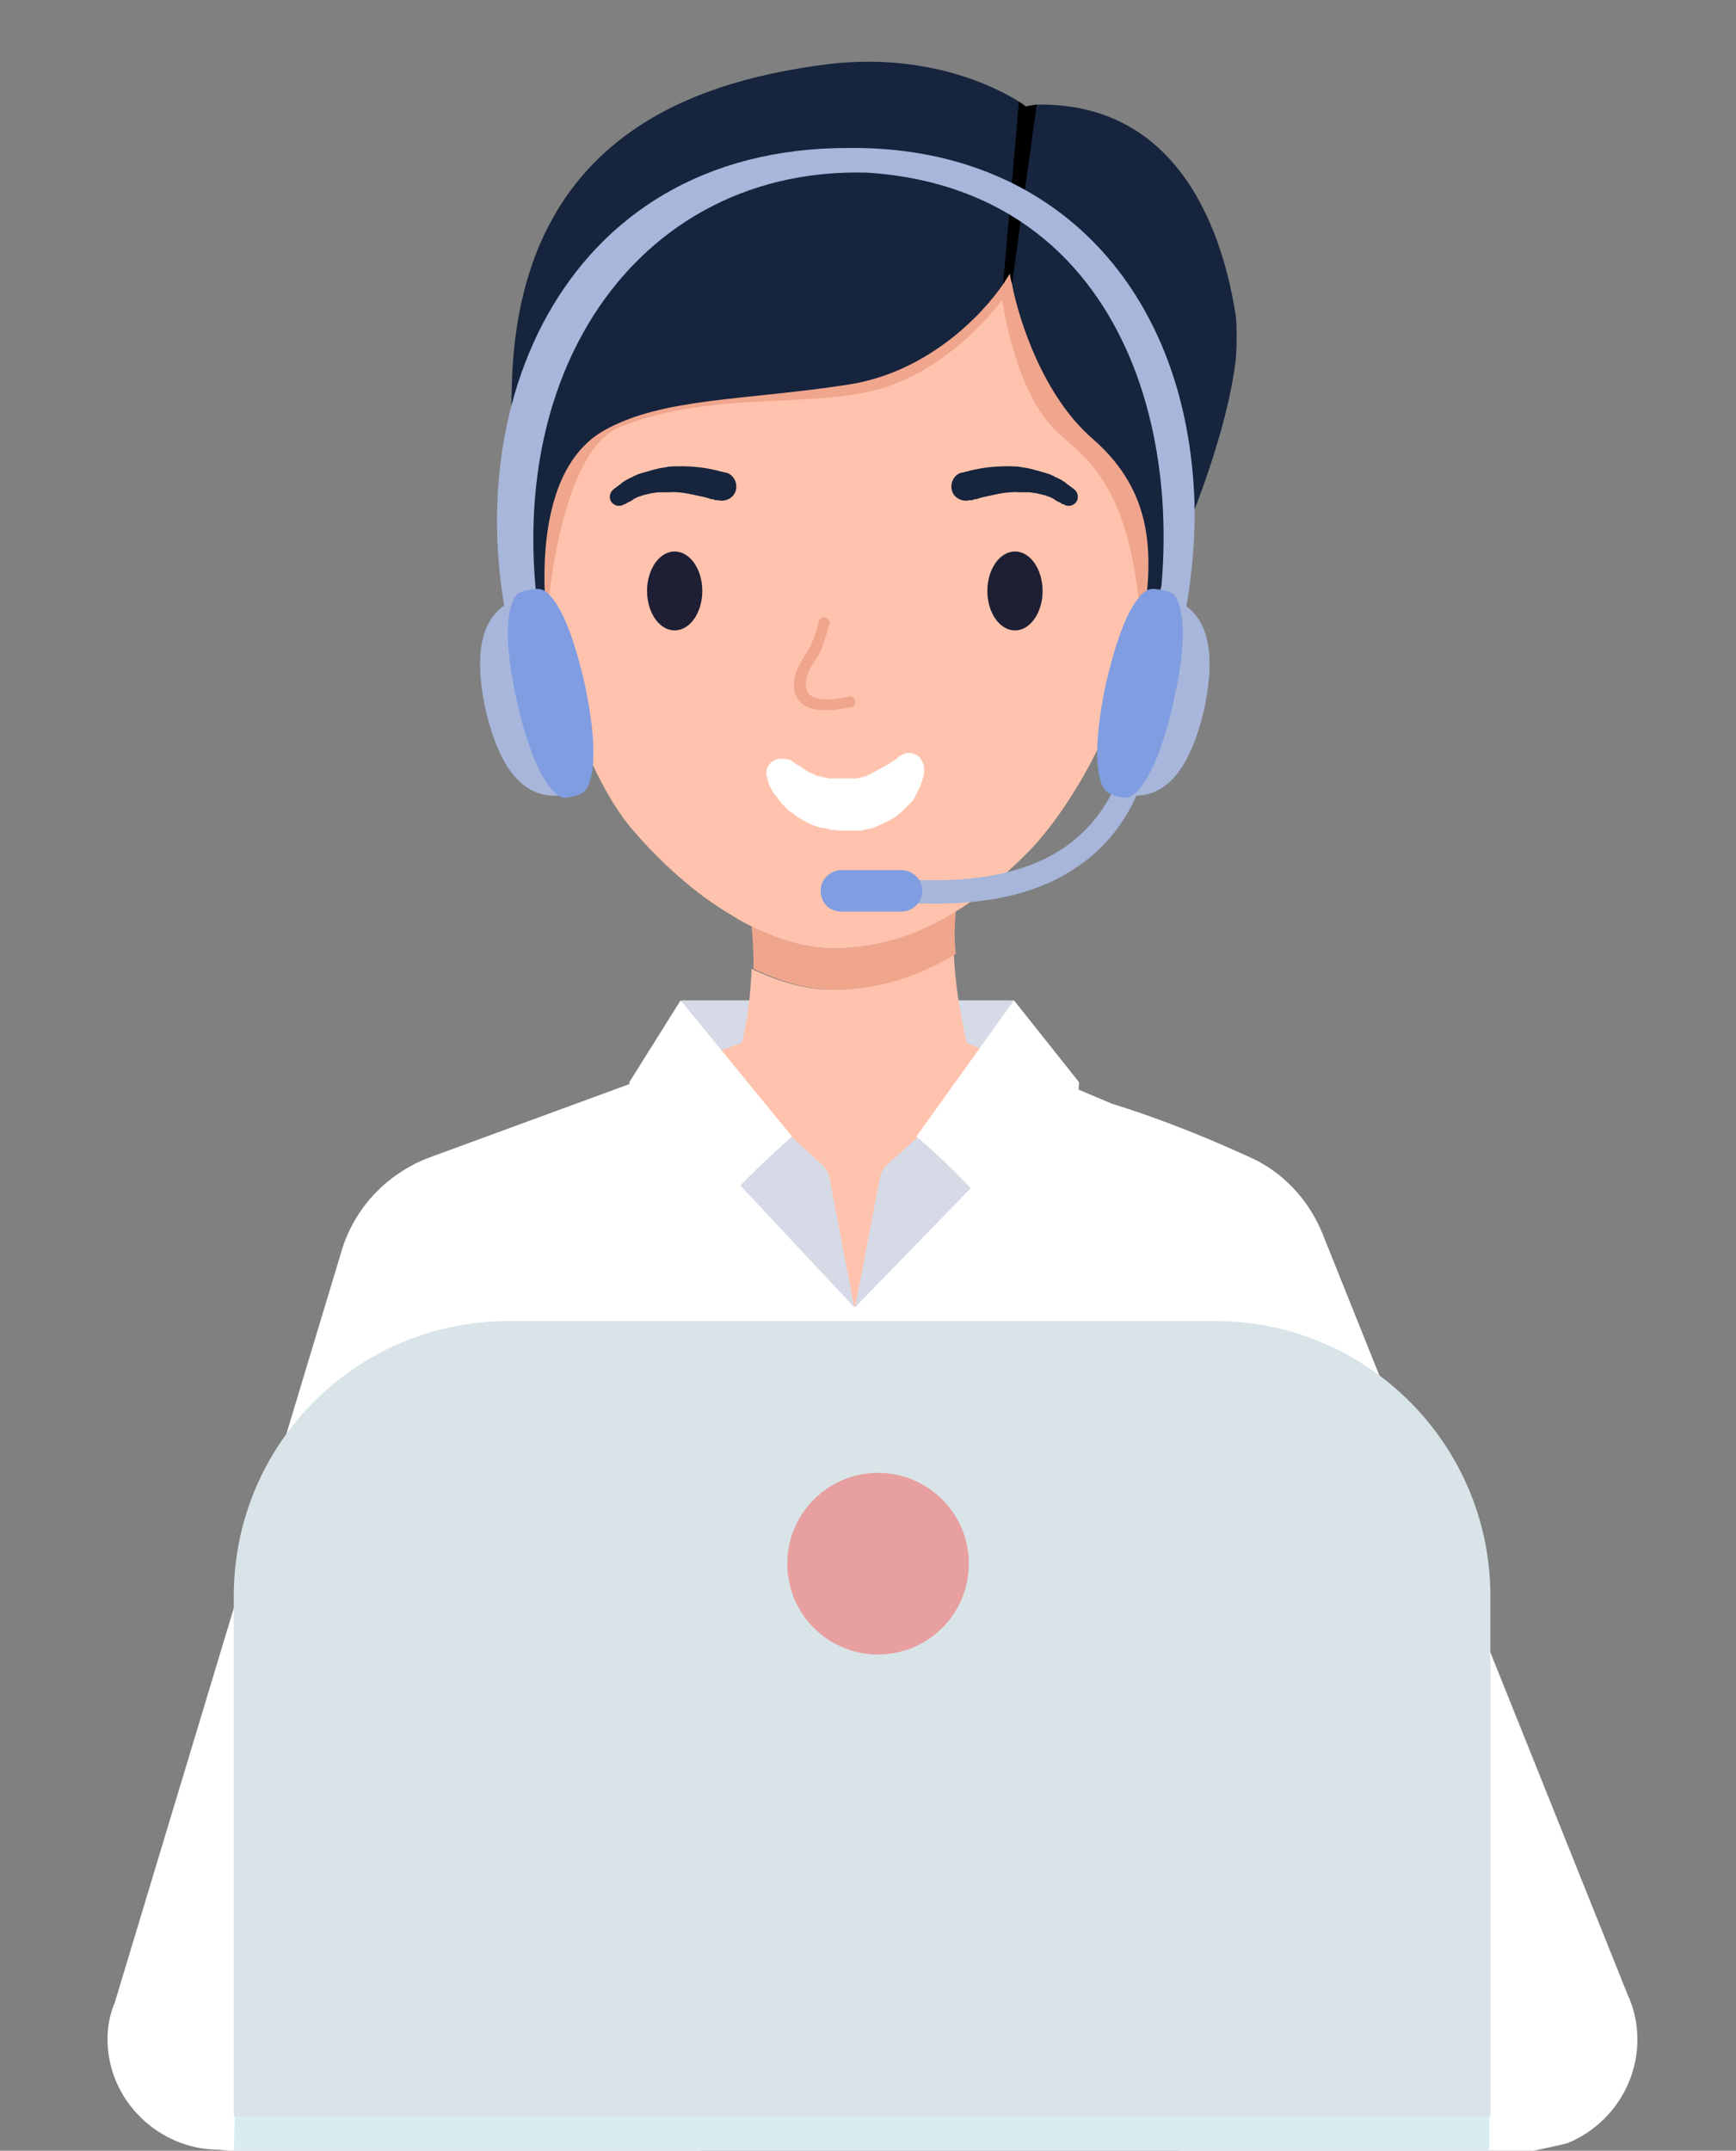 <?xml version="1.0" encoding="utf-8"?>
<!-- Generator: Adobe Illustrator 28.0.0, SVG Export Plug-In . SVG Version: 6.00 Build 0)  -->
<svg version="1.1" id="レイヤー_1" xmlns="http://www.w3.org/2000/svg" xmlns:xlink="http://www.w3.org/1999/xlink" x="0px"
	 y="0px" viewBox="0 0 176 218" style="enable-background:new 0 0 176 218;" xml:space="preserve">
<rect x="0" y="0" width="176" height="218" fill="#808080" stroke="none"/>
<style type="text/css">
	.st0{fill:#FFFFFF;}
	.st1{fill:#D6DAE6;}
	.st2{fill:#FFC3AD;}
	.st3{fill:#F0A68C;}
	.st4{fill:#1E1F35;}
	.st5{fill:#16243D;}
	.st6{fill:#D8ECF2;}
	.st7{fill:#D8E4E8;}
	.st8{fill:#E89F9F;}
	.st9{fill:#A7B6DA;}
	.st10{fill:#809DE2;}
</style>
<g>
	<path class="st0" d="M165.2,202.6l-0.1-0.2l-31-77.3c-1.4-3.5-4.1-6.4-7.6-7.9c-3.5-1.6-8.5-3.7-13.7-5.3l-7.6-3.2
		c-0.2,0.3-0.3,0.6-0.5,0.8c-5.9-1.5-12.1-2.5-17.7-2.4c-3.7,0.1,3,6.5,10.3,13.3c-3.4,4.2-7.3,7.4-10.6,12
		c-3.8-4.9-6.6-9.5-9.7-13.9c6.4-4.7,11.6-8.9,8.4-9.9c-2.2-0.8-8.2,0-15.2,1.5c-0.6-0.6-1.2-1.3-1.8-1.9l-24.8,9.1
		c-4.3,1.6-7.7,5.1-9,9.6l-23,76.2l-0.1,0.2c-0.4,1.1-0.6,2.2-0.6,3.4c0,6.2,5.2,11.2,11.3,11.2l41.9,4.1c6.1,0,11.2-8.9,11.3-15
		c0-1.9-0.4-3.7-1.2-5.2l30.6-0.7c-1,1.7-1.6,3.7-1.6,5.8c0.1,6.1,25.1,15.2,31.3,15.2c0,0,23.2-4.4,24.5-4.9
		C164.7,214.8,167.5,208.3,165.2,202.6z"/>
	<polygon class="st1" points="102.8,101.4 69.1,101.4 68.6,113 102.3,113 	"/>
	<g>
		<path class="st2" d="M98,105.7c-0.8-3.5-1.2-6.6-1.3-9c-3.2,2-7,3.4-11.4,3.6c-3.1,0.2-6.2-0.7-9.1-2.1c-0.1,2.2-0.3,4.8-1,7.5h0
			l-6.8,2.5c7.9,7.6,11.5,15.5,18.3,24.3c4.1-5.8,9.2-9.2,13.1-15.4c1.9-2.8,3.7-5.6,5.4-8.4L98,105.7z"/>
		<path class="st2" d="M89.5,23.2c19.7-0.5,24.8,5.5,26.5,16.7c0.6,3.7,0.8,8,1,12.8c0,0.2,0,0.5,0,0.7c0.1-1.6,0.1-3.2,0-4.9
			c-0.2-4.8-0.4-9.1-1-12.8c-1.7-11.2-6.8-17.2-26.5-16.7c-25.2,0.6-37.2,4.5-36.3,27.5C53.9,27.2,65.9,23.8,89.5,23.2z"/>
		<path class="st3" d="M96.9,92.4c-3.3,2-7,3.5-11.4,3.7c-3.2,0.2-6.3-0.7-9.3-2.2c0.1,1.1,0.2,2.6,0.2,4.3c2.9,1.4,6,2.3,9.1,2.1
			c4.4-0.2,8.1-1.6,11.4-3.6C96.7,95,96.8,93.5,96.9,92.4z"/>
		<path class="st2" d="M117,52.7c-0.2-4.8-0.4-9.1-1-12.8c-1.7-11.2-6.8-17.2-26.5-16.7c-23.6,0.6-35.6,4-36.3,23.3
			c0,0.9,0.1,1.9,0.2,2.9c0.3,4.2,0.9,8.3,1.7,12.2c0,0,0,0,0,0c2,9.9,5.4,18.4,9.2,22.7c2.6,3,6.1,6.3,10.1,8.6
			c0.6,0.4,1.2,0.7,1.8,1c3,1.5,6.1,2.4,9.3,2.2c4.4-0.2,8.2-1.7,11.4-3.7c0.6-0.4,1.3-0.8,1.9-1.3c1.9-1.4,3.6-2.9,5.2-4.5
			c4.2-4.1,12.4-16.4,13.1-33.3C117,53.2,117,52.9,117,52.7z"/>
	</g>
	<g>
		<path class="st3" d="M125.2,34.6c-0.8,7.7-4.9,19.4-9.4,28.5l-0.1,0c-1.3-15.2-6.1-16.7-9-19.8c-3.9-4.1-5.1-12.9-5.1-12.9
			s-4.7,6.6-12,8.9c-6.9,2.2-17.4,0.2-26.8,4c-6.3,2.6-7.4,19.8-7.4,19.8L54,31.3l49.4-17.1L125.2,34.6z"/>
	</g>
	<g>
		<path class="st2" d="M111.1,67.5c-1.2,3.2-0.4,6.4,1.7,7.2c2.1,0.8,4.8-1.2,5.9-4.4c1.2-3.2,0.4-6.4-1.7-7.2
			C114.9,62.3,112.3,64.3,111.1,67.5z"/>
	</g>
	<g>
		<path class="st2" d="M52.7,70.3c-1.2-3.2-0.4-6.4,1.7-7.2c2.1-0.8,4.8,1.2,5.9,4.4c1.2,3.2,0.4,6.4-1.7,7.2
			C56.5,75.5,53.8,73.5,52.7,70.3z"/>
	</g>
	<g>
		<ellipse class="st4" cx="68.4" cy="59.9" rx="2.8" ry="4"/>
	</g>
	<g>
		<ellipse class="st4" cx="102.9" cy="59.9" rx="2.8" ry="4"/>
	</g>
	<path class="st5" d="M125.3,32.1c-0.9-5.8-4.3-21.7-20.1-21.5c-0.4,0-0.8,0.1-1.2,0.2c0,0,0,0,0,0c0,0-0.3-0.2-0.7-0.5
		c-2.2-1.4-9.5-5.2-20.1-3.7c-13.1,1.8-30.5,7.5-31.3,32.1c-0.6,16.9,3.6,24.4,3.6,24.4s-2.3-15,5.8-19.5c5.9-3.3,14.2-3,24.6-4.6
		c8.1-1.2,13.7-7.1,15.8-10.2v0c0.3-0.5,0.6-0.9,0.7-1.1c0,0.3,0.1,0.6,0.2,1.1c0.7,3.7,3.2,11.4,8.2,15.7
		c6.3,5.5,6.1,11.9,5.1,18.6c4.6-8.6,8.6-19.6,9.4-26.8C125.4,34.7,125.4,33.3,125.3,32.1z"/>
	<g>
		<path class="st0" d="M80.5,77.3C80.5,77.3,80.5,77.3,80.5,77.3c0.1,0,0.1,0,0.1,0.1c0,0,0.1,0.1,0.2,0.1c0.1,0,0.1,0.1,0.2,0.1
			c0.1,0,0.2,0.1,0.3,0.2c0.1,0.1,0.2,0.1,0.3,0.2c0.1,0.1,0.2,0.1,0.3,0.2c0.1,0.1,0.3,0.1,0.4,0.2c0.1,0,0.3,0.1,0.4,0.2
			c0.1,0,0.3,0.1,0.4,0.1c0.2,0,0.3,0.1,0.4,0.1c0.1,0,0.2,0,0.2,0c0.1,0,0.2,0,0.2,0.1c0.1,0,0.2,0,0.2,0c0.1,0,0.2,0,0.2,0
			c0.2,0,0.3,0,0.5,0c0.2,0,0.3,0,0.5,0c0.2,0,0.4,0,0.5,0l0.1,0l0,0l0,0l0,0c0.1,0-0.1,0-0.1,0l0,0l0.2,0l0.4,0l0.1,0c0,0,0,0,0,0
			c0,0,0.1,0,0.1,0c0.1,0,0.1,0,0.2,0c0.2,0,0.3-0.1,0.5-0.1c0.1,0,0.3-0.1,0.4-0.1c0.1,0,0.1,0,0.2-0.1c0.1,0,0.1-0.1,0.2-0.1
			c0.1,0,0.3-0.1,0.4-0.2c0.3-0.1,0.5-0.3,0.8-0.4c0.1-0.1,0.3-0.2,0.4-0.2c0.1-0.1,0.2-0.2,0.3-0.2c0.2-0.1,0.4-0.3,0.6-0.4
			c0.2-0.1,0.3-0.2,0.4-0.3c0.1-0.1,0.1-0.1,0.1-0.1l0.2-0.1c0.7-0.5,1.7-0.3,2.1,0.4c0.2,0.3,0.3,0.7,0.3,1c0,0,0,0.1,0,0.2
			c0,0.1-0.1,0.4-0.1,0.6c-0.1,0.3-0.2,0.6-0.3,0.9c-0.2,0.4-0.4,0.8-0.6,1.2c-0.1,0.2-0.3,0.4-0.5,0.6c-0.2,0.2-0.4,0.4-0.6,0.6
			c-0.4,0.4-0.9,0.8-1.5,1.1c-0.6,0.3-1.2,0.6-1.9,0.8c-0.2,0-0.4,0.1-0.6,0.1l-0.3,0.1l-0.1,0l-0.1,0l-0.4,0l-0.2,0l0,0l-0.1,0l0,0
			l0,0l-0.1,0l-0.1,0c-0.3,0-0.7,0-1,0c-0.3,0-0.7-0.1-1-0.1c-0.3-0.1-0.7-0.2-1-0.2c-0.3-0.1-0.6-0.2-0.9-0.3
			c-0.6-0.3-1.2-0.6-1.6-0.9c-0.2-0.2-0.5-0.4-0.7-0.5c-0.2-0.2-0.4-0.4-0.6-0.6c-0.2-0.2-0.3-0.4-0.5-0.6c-0.1-0.2-0.3-0.4-0.4-0.5
			c-0.1-0.2-0.2-0.3-0.3-0.5c-0.1-0.2-0.1-0.3-0.2-0.4c-0.1-0.3-0.2-0.5-0.2-0.7c0-0.1,0-0.2-0.1-0.2c0,0,0-0.1,0-0.1
			c-0.1-0.9,0.5-1.6,1.4-1.7C79.8,76.9,80.2,77,80.5,77.3L80.5,77.3z"/>
	</g>
	<g>
		<path class="st5" d="M72.5,50.7C72.5,50.7,72.5,50.6,72.5,50.7c-0.1-0.1-0.2-0.1-0.4-0.1c-0.2-0.1-0.6-0.2-1.1-0.3
			c-0.9-0.2-2.1-0.5-3.3-0.4c-0.3,0-0.6,0-0.9,0c-0.3,0-0.6,0.1-0.8,0.1c-0.3,0.1-0.5,0.1-0.8,0.2c-0.1,0-0.2,0.1-0.3,0.1
			c-0.1,0-0.2,0.1-0.3,0.1c-0.2,0.1-0.4,0.2-0.5,0.3c-0.2,0.1-0.3,0.2-0.4,0.2c-0.2,0.1-0.3,0.2-0.3,0.2l-0.1,0
			c-0.4,0.3-1,0.2-1.3-0.2c-0.3-0.4-0.2-1,0.2-1.3c0,0,0.1-0.1,0.4-0.3c0.1-0.1,0.3-0.2,0.5-0.4c0.2-0.1,0.4-0.3,0.7-0.4
			c0.1-0.1,0.3-0.1,0.4-0.2c0.1-0.1,0.3-0.1,0.4-0.2c0.3-0.1,0.6-0.2,1-0.3c0.3-0.1,0.7-0.2,1.1-0.3c0.4-0.1,0.7-0.1,1.1-0.2
			c1.5-0.1,2.9,0,4,0.2c0.5,0.1,1,0.2,1.3,0.3c0.2,0,0.3,0.1,0.4,0.1c0.1,0,0.1,0,0.1,0c0.8,0.2,1.2,1.1,1,1.8
			c-0.2,0.8-1.1,1.2-1.8,1C72.6,50.7,72.6,50.7,72.5,50.7L72.5,50.7z"/>
	</g>
	<g>
		<path class="st5" d="M98.6,50.7C98.6,50.7,98.7,50.6,98.6,50.7c0.1-0.1,0.2-0.1,0.4-0.1c0.2-0.1,0.6-0.2,1.1-0.3
			c0.9-0.2,2.1-0.5,3.3-0.4c0.3,0,0.6,0,0.9,0c0.3,0,0.6,0.1,0.8,0.1c0.3,0.1,0.5,0.1,0.8,0.2c0.1,0,0.2,0.1,0.3,0.1
			c0.1,0,0.2,0.1,0.3,0.1c0.2,0.1,0.4,0.2,0.5,0.3c0.2,0.1,0.3,0.2,0.4,0.2c0.2,0.1,0.3,0.2,0.3,0.2l0.1,0c0.4,0.3,1,0.2,1.3-0.2
			c0.3-0.4,0.2-1-0.2-1.3c0,0-0.1-0.1-0.4-0.3c-0.1-0.1-0.3-0.2-0.5-0.4c-0.2-0.1-0.4-0.3-0.7-0.4c-0.1-0.1-0.3-0.1-0.4-0.2
			c-0.1-0.1-0.3-0.1-0.4-0.2c-0.3-0.1-0.6-0.2-1-0.3c-0.3-0.1-0.7-0.2-1.1-0.3c-0.4-0.1-0.7-0.1-1.1-0.2c-1.5-0.1-2.9,0-4,0.2
			c-0.5,0.1-1,0.2-1.3,0.3c-0.2,0-0.3,0.1-0.4,0.1c-0.1,0-0.1,0-0.1,0c-0.8,0.2-1.2,1.1-1,1.8c0.2,0.8,1.1,1.2,1.8,1
			C98.5,50.7,98.6,50.7,98.6,50.7L98.6,50.7z"/>
	</g>
	<g>
		<path d="M105.1,10.6l-2.5,18.2c-0.1-0.5-0.2-0.8-0.2-1.1c-0.2,0.3-0.4,0.6-0.7,1.1l1.6-18.5c0.5,0.3,0.7,0.5,0.7,0.5c0,0,0,0,0,0
			C104.3,10.7,104.7,10.7,105.1,10.6z"/>
	</g>
	<g>
		<path class="st3" d="M83.8,72c-0.8,0-1.7-0.1-2.4-0.6c-0.4-0.3-1-1-0.9-2.1c0-1.2,0.7-2.2,1.3-3.2c0.1-0.2,0.2-0.3,0.3-0.5
			c0.3-0.5,0.8-2,0.9-2.6c0.1-0.3,0.4-0.5,0.7-0.4c0.3,0.1,0.5,0.4,0.4,0.7c-0.1,0.2-0.6,2.1-1,2.9c-0.1,0.2-0.2,0.3-0.3,0.5
			c-0.6,0.9-1.1,1.7-1.1,2.6c0,0.6,0.2,1,0.5,1.2c1,0.7,3.1,0.3,3.8,0.1c0.3-0.1,0.6,0.1,0.7,0.4c0.1,0.3-0.1,0.6-0.4,0.7
			C86,71.7,84.9,72,83.8,72z"/>
	</g>
	<g>
		<g>
			<polygon class="st6" points="151,218.1 23.7,218.1 23.8,214.4 151,214.4 			"/>
		</g>
		<path class="st7" d="M51.6,133.9h71.6c15.4,0,27.9,12.5,27.9,27.9v52.7H23.7v-52.7C23.7,146.3,36.2,133.9,51.6,133.9z"/>
		<g>
			<g>
				
					<ellipse transform="matrix(0.993 -0.122 0.122 0.993 -18.683 12.066)" class="st8" cx="89" cy="158.4" rx="9.2" ry="9.2"/>
			</g>
		</g>
	</g>
	<g>
		<path class="st1" d="M86.7,132.5l2.5-13.1c0.1-0.5,0.4-1,0.7-1.3l3.1-2.8l4.5-3.3l5.9,3.3L86.7,132.5z"/>
		<path class="st0" d="M92.9,115.2c0,0,8.5,6.9,14.8,17.2c0.6-3.4,1.7-22.7,1.7-22.7l-6.6-8.3L92.9,115.2z"/>
	</g>
	<g>
		<path class="st1" d="M86.6,132.5l-2.5-13.1c-0.1-0.5-0.4-1-0.7-1.3l-3.1-2.8l-6.9-6.9l-7.1,2.4L86.6,132.5z"/>
		<path class="st0" d="M80.3,115.2c0,0-10.6,9.1-14.8,17.2c-0.7-7.1-1.7-22.7-1.7-22.7l5.2-8.3L80.3,115.2z"/>
	</g>
	<g>
		<g>
			<path class="st9" d="M94.7,91.6c-1.8,0-3.6-0.1-5.5-0.3c-0.7-0.1-1.1-0.7-1.1-1.3c0.1-0.7,0.7-1.1,1.3-1.1c8,0.9,14.3-0.1,18.5-3
				c3.2-2.2,5.3-5.4,6.4-9.8c0.1-0.6,0.8-1,1.4-0.9c0.6,0.1,1,0.8,0.9,1.4c-1.2,4.9-3.6,8.7-7.3,11.2
				C105.6,90.4,100.8,91.6,94.7,91.6z"/>
		</g>
		<path class="st9" d="M121.1,50.9c-0.7-21.5-14.2-36.1-35-35.9c0,0,0,0,0,0c-29.6-0.1-40.8,27.8-33.6,52.4c2.1,7.1,2.5,8.6,3.1,8.7
			c0.4,0,0.8-0.2,1-0.3c2-0.8,0.2-2,0.1-3.9c-9.1-30.7,6.4-55.1,31.2-54.4c28.1,1.8,34.4,31.7,27.5,53.9c-0.1,1.5-2,4-0.2,4.1
			c1.1,0.3,1.4,0.4,1.3,0.2C119.2,67.7,121.3,59.6,121.1,50.9z"/>
		<g>
			<path class="st9" d="M52.5,60.7c-0.9,2-0.6,5.9,0.3,10.2c1,4.6,2.5,8.5,4.3,9.7c-3.8,0.5-6.4-2.3-7.9-8.8
				C47.9,65.6,49,61.9,52.5,60.7z"/>
			<path class="st10" d="M52.4,71c1,4.6,2.5,8.5,4.3,9.7c0.5,0.3,0.9,0.1,1.5,0c0.7-0.2,1.2-0.4,1.5-1.2c0.8-2,0.5-5.8-0.4-10.1
				c-0.9-3.9-2-7.3-3.5-9c-0.7-0.8-1.3-0.8-2.1-0.6c-0.6,0.1-1.3,0.2-1.6,0.9C51.1,62.7,51.4,66.6,52.4,71z"/>
		</g>
		<g>
			<path class="st9" d="M118.8,60.7c0.9,2,0.6,5.9-0.3,10.2c-1,4.6-2.5,8.5-4.3,9.7c3.8,0.5,6.4-2.3,7.9-8.8
				C123.4,65.6,122.3,61.9,118.8,60.7z"/>
			<path class="st10" d="M119,71c-1,4.6-2.5,8.5-4.3,9.7c-0.5,0.3-0.9,0.1-1.5,0c-0.7-0.2-1.2-0.4-1.5-1.2c-0.8-2-0.5-5.8,0.4-10.1
				c0.9-3.9,2-7.3,3.5-9c0.7-0.8,1.3-0.8,2.1-0.6c0.6,0.1,1.3,0.2,1.6,0.9C120.3,62.7,120,66.6,119,71z"/>
		</g>
		<path class="st10" d="M85.3,92.4h6.1c1.1,0,2.1-0.9,2.1-2.1v0c0-1.1-0.9-2.1-2.1-2.1h-6.1c-1.1,0-2.1,0.9-2.1,2.1v0
			C83.2,91.5,84.1,92.4,85.3,92.4z"/>
	</g>
</g>
</svg>
